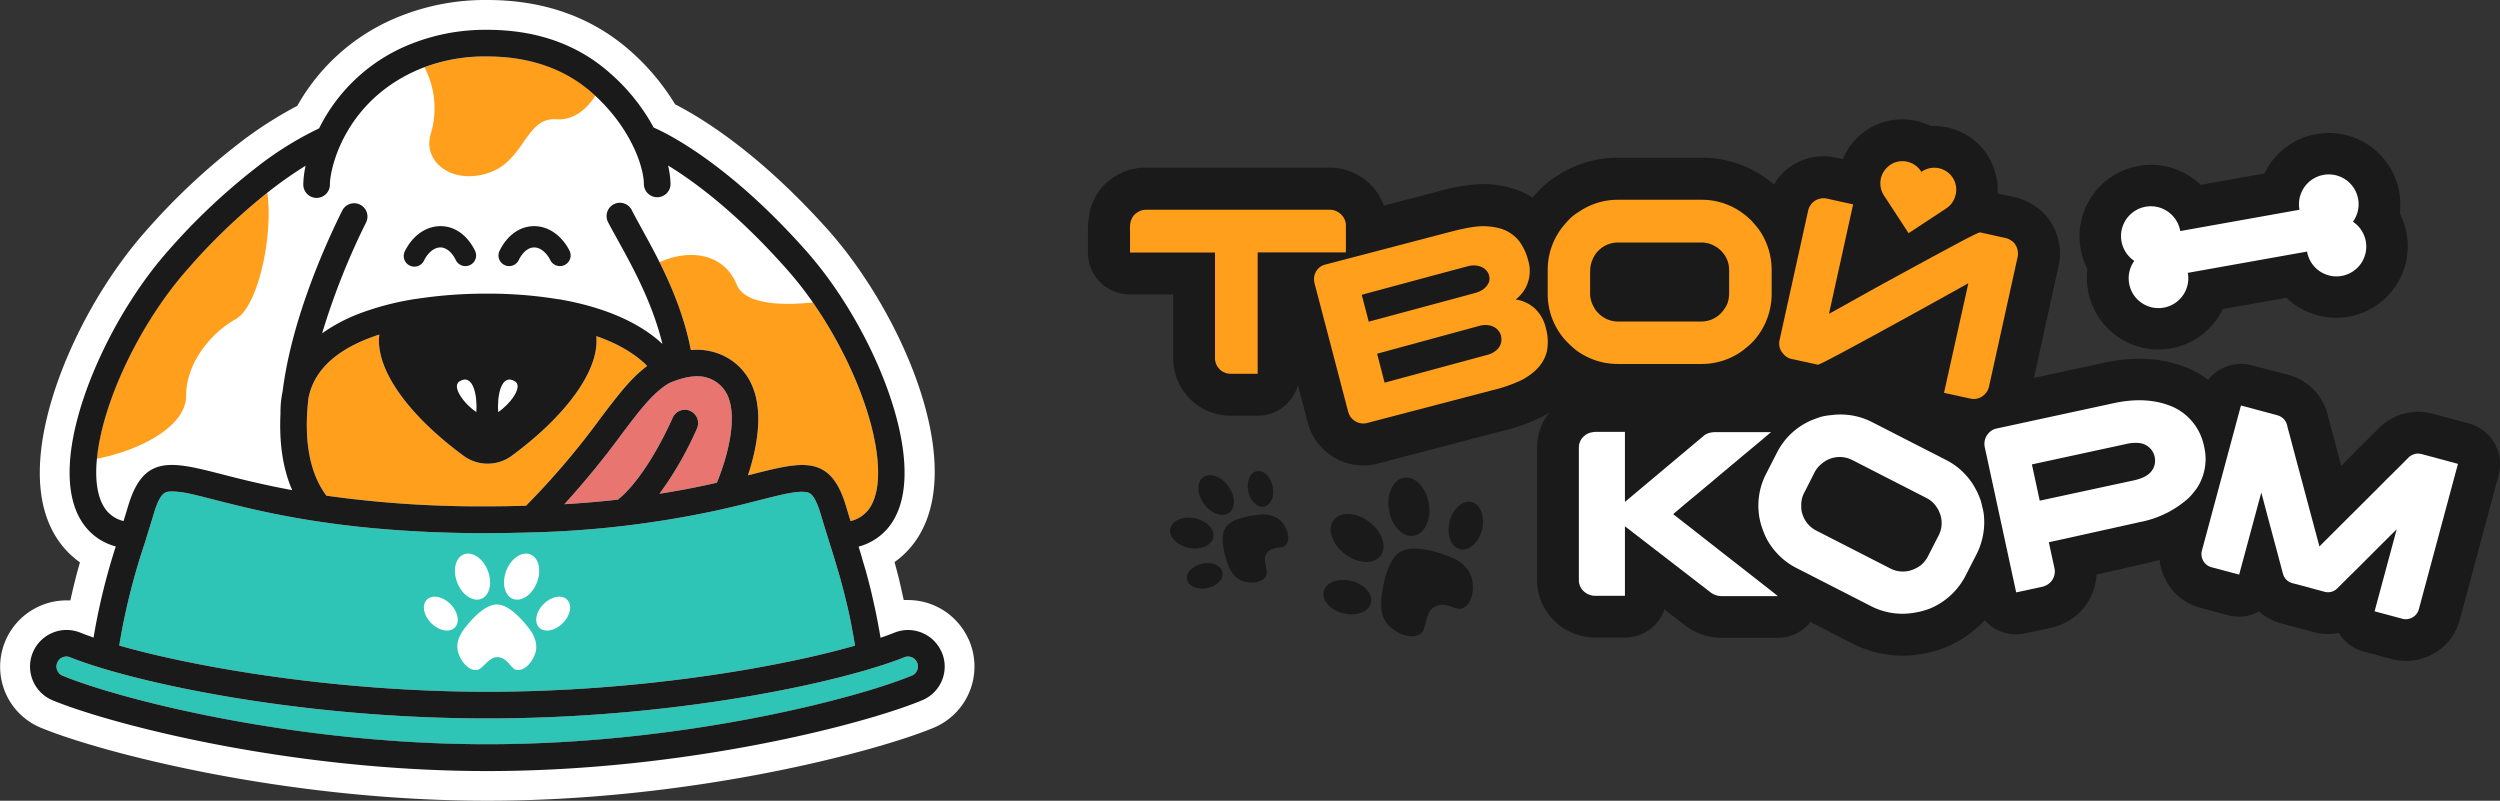 <?xml version="1.0" encoding="UTF-8"?> <svg xmlns="http://www.w3.org/2000/svg" viewBox="0 0 670.8 214.85"><rect x="0" y="0" width="670.8" height="214.85" fill="#333333" stroke="none"/> <defs> <style>.cls-1{fill:#fff;}.cls-2{fill:#ff9f1c;}.cls-3{fill:#e87570;}.cls-4{fill:#2ec4b6;}.cls-5{fill:#1a1a1a;}</style> </defs> <title>2 SVG</title> <g id="Layer_2" data-name="Layer 2"> <g id="Layer_1-2" data-name="Layer 1"> <polygon class="cls-1" points="33.97 145.14 24.96 138.03 21.08 120.83 31.29 91.91 51.95 62.15 86.9 37.78 95.03 27.61 118.06 11.57 143.91 11.57 164.38 25.22 178.34 41.83 197.07 55.2 219.19 73.67 234.75 101.61 240.82 126.18 230.13 145.14 225.09 141.65 219.68 132.01 214.18 128.29 182.37 135.27 138.89 139.41 93.76 138.09 63.13 133.23 39.31 127.15 38.1 140.7 33.97 145.14"></polygon> <path class="cls-2" d="M85,134.51c-.73.14-8-15.91-8-15.91L81,99,99.1,85.78l19-4.14,37.55,2.21,17.79,8.06,6.08,6-6.08,6.58-19.24,23.83L142.6,140.7l-42.41-2.18Z"></path> <path class="cls-2" d="M225.75,144c-.21-.7-.43-1.41-.66-2.14s-.37-1.2-.57-1.83c-.3-1-.63-2.07-1-3.17-3.67-12.21-8.6-8.72-28.68-4v0l-3.5.8c5.21-5.17,8.28-24.95,8.88-25.08.92-.19-6-8.41-6-8.41l-9.34-1.82-3.35-4.77-2.09-8.65L174,72h0c8-5.29,19.67-5.46,23.68,4.38C200.26,82.58,213,82,222,80.67,239.63,106.89,248.11,142.75,225.75,144Z"></path> <path class="cls-3" d="M194.9,132.65h0l-3.5.8a259.47,259.47,0,0,1-48.77,5.84c20.31-20.06,27.21-34.93,37.69-39.74a15.31,15.31,0,0,1,2.07-.81,20.56,20.56,0,0,1,8.73-.7C209.29,100.09,195.16,132,194.9,132.65Z"></path> <path class="cls-2" d="M161.47,22.37S157.62,32.6,149.28,32s-8.43,11.31-18.41,14.47S113.38,43.05,115.56,36A23.8,23.8,0,0,0,112,15a50,50,0,0,1,18.78-3.39C144.59,11.58,154.5,16.19,161.47,22.37Z"></path> <path class="cls-2" d="M63.31,85.59c-6.57,3.64-13.37,11.67-13.37,20.61s-14.59,15.85-27.56,17.48c1.25-16.3,12-39,25.53-54.15a165,165,0,0,1,23-21.65C74.32,58.79,69.86,81.94,63.31,85.59Z"></path> <path class="cls-4" d="M233.42,175.78c-19.52,5.95-58.34,13.42-102.68,13.42S47.46,181.7,28,175.75c.09-.6.19-1.17.29-1.75.13-.84.25-1.67.4-2.45,2.63-15.25,5.34-21.84,9.27-34.9,6.09-20.34,15.7,2.85,92.82,2.85,4.16,0,8.11-.07,11.88-.2a259.47,259.47,0,0,0,48.77-5.84l3.5-.8h0c20.08-4.73,25-8.21,28.68,4,.32,1.1.65,2.15,1,3.17.2.62.39,1.24.57,1.82.23.73.45,1.45.66,2.15.53,1.65,1,3.24,1.5,4.8.63,2.07,1.23,4.08,1.8,6.15.19.69.37,1.39.56,2.09.1.41.21.81.31,1.22.33,1.35.67,2.73,1,4.2s.61,2.8.91,4.31c.09.46.17.92.26,1.4C232.53,170.32,233,172.91,233.42,175.78Z"></path> <path class="cls-4" d="M246,184.6c-16.22,6.73-63.72,18.68-115.3,18.68S31.65,191.33,15.42,184.6a6.24,6.24,0,0,1,4.74-11.55c2.08.83,4.69,1.74,7.8,2.7,19.5,5.95,58.35,13.45,102.78,13.45s83.16-7.47,102.68-13.42c3.16-1,5.8-1.89,7.88-2.73a6.06,6.06,0,0,1,2.34-.46,6.25,6.25,0,0,1,2.4,12Z"></path> <path class="cls-1" d="M127.44,67.28c-2.06-4.17-5.42-6.57-9.22-6.6h-.06c-3.82,0-7.36,2.45-9.46,6.56a2.86,2.86,0,1,0,5.08,2.61c1.11-2.17,2.75-3.46,4.38-3.46h0c1.56,0,3.07,1.26,4.14,3.42a2.85,2.85,0,0,0,2.56,1.59,2.75,2.75,0,0,0,1.27-.3A2.85,2.85,0,0,0,127.44,67.28Zm25.34,0c-2.12-4.14-5.69-6.62-9.53-6.56s-7.16,2.43-9.22,6.6a2.84,2.84,0,0,0,1.3,3.82,2.69,2.69,0,0,0,1.26.3,2.85,2.85,0,0,0,2.56-1.59c1.07-2.16,2.58-3.41,4.14-3.42h0c1.64,0,3.27,1.29,4.38,3.46a2.86,2.86,0,0,0,5.09-2.61Zm0,0c-2.12-4.14-5.69-6.62-9.53-6.56s-7.16,2.43-9.22,6.6a2.84,2.84,0,0,0,1.3,3.82,2.69,2.69,0,0,0,1.26.3,2.85,2.85,0,0,0,2.56-1.59c1.07-2.16,2.58-3.41,4.14-3.42h0c1.64,0,3.27,1.29,4.38,3.46a2.86,2.86,0,0,0,5.09-2.61Zm-25.34,0c-2.06-4.17-5.42-6.57-9.22-6.6h-.06c-3.82,0-7.36,2.45-9.46,6.56a2.86,2.86,0,1,0,5.08,2.61c1.11-2.17,2.75-3.46,4.38-3.46h0c1.56,0,3.07,1.26,4.14,3.42a2.85,2.85,0,0,0,2.56,1.59,2.75,2.75,0,0,0,1.27-.3A2.85,2.85,0,0,0,127.44,67.28Zm0,0c-2.06-4.17-5.42-6.57-9.22-6.6h-.06c-3.82,0-7.36,2.45-9.46,6.56a2.86,2.86,0,1,0,5.08,2.61c1.11-2.17,2.75-3.46,4.38-3.46h0c1.56,0,3.07,1.26,4.14,3.42a2.85,2.85,0,0,0,2.56,1.59,2.75,2.75,0,0,0,1.27-.3A2.85,2.85,0,0,0,127.44,67.28Zm25.34,0c-2.12-4.14-5.69-6.62-9.53-6.56s-7.16,2.43-9.22,6.6a2.84,2.84,0,0,0,1.3,3.82,2.69,2.69,0,0,0,1.26.3,2.85,2.85,0,0,0,2.56-1.59c1.07-2.16,2.58-3.41,4.14-3.42h0c1.64,0,3.27,1.29,4.38,3.46a2.86,2.86,0,0,0,5.09-2.61Zm0,0c-2.12-4.14-5.69-6.62-9.53-6.56s-7.16,2.43-9.22,6.6a2.84,2.84,0,0,0,1.3,3.82,2.69,2.69,0,0,0,1.26.3,2.85,2.85,0,0,0,2.56-1.59c1.07-2.16,2.58-3.41,4.14-3.42h0c1.64,0,3.27,1.29,4.38,3.46a2.86,2.86,0,0,0,5.09-2.61Zm-34.56-6.56h-.06c-3.82,0-7.36,2.45-9.46,6.56a2.86,2.86,0,1,0,5.08,2.61c1.11-2.17,2.75-3.46,4.38-3.46h0c1.56,0,3.07,1.26,4.14,3.42a2.85,2.85,0,0,0,2.56,1.59,2.75,2.75,0,0,0,1.27-.3,2.85,2.85,0,0,0,1.29-3.82C125.38,63.11,122,60.71,118.22,60.68ZM259.84,171.45A17.83,17.83,0,0,0,243.65,161c-.39,0-.77,0-1.16,0-.1-.45-.19-.88-.29-1.28-.32-1.53-.67-3-1-4.46l-.22-.86-.12-.44s-.45-1.71-.62-2.34c-.07-.27-.15-.54-.22-.8a23.64,23.64,0,0,0,7.6-9c8.72-17.54-1.75-46.74-16-67.88a112.38,112.38,0,0,0-9.39-12.2C203.51,40.8,188,31.49,181.15,28a61.82,61.82,0,0,0-12-14.32C158.89,4.62,146,0,130.74,0a61.66,61.66,0,0,0-23.1,4.24A54.51,54.51,0,0,0,79.77,28.4,106,106,0,0,0,63.84,38.69,177.18,177.18,0,0,0,39.26,61.84c-15.29,17.2-27,42.27-28.42,61-.8,10.31,1.4,18.52,6.53,24.38a23.61,23.61,0,0,0,4.08,3.67c-.88,3.09-1.73,6.37-2.56,10.21q-.54,0-1.08,0A17.81,17.81,0,0,0,1.25,185.37,17.64,17.64,0,0,0,11,195.28c15.39,6.39,64.91,19.57,119.75,19.57s104.35-13.18,119.75-19.57a17.8,17.8,0,0,0,9.36-23.83Zm-13.72,8.37a2.61,2.61,0,0,1-1.45,1.48c-14.48,6-61.38,18.41-113.94,18.41S31.27,187.31,16.79,181.3a2.61,2.61,0,0,1-1.45-1.48,2.67,2.67,0,0,1,2.48-3.66,2.74,2.74,0,0,1,1,.2c15.71,6.34,60,16.41,111.91,16.41s96.2-10.07,111.91-16.41a2.67,2.67,0,0,1,3.48,3.46ZM82.09,44.47a25.43,25.43,0,0,0-.62,5.06,3.57,3.57,0,1,0,7.14,0c0-4.5,4.19-23,24.68-31.24a46.47,46.47,0,0,1,17.45-3.14c11.42,0,21,3.32,28.36,9.89,10.1,9,13.76,19.56,13.76,24.49a3.58,3.58,0,0,0,7.15,0,23.78,23.78,0,0,0-.66-5.12c7,4.27,18.31,12.59,31.55,27.49A95.15,95.15,0,0,1,219,82.46c13.3,19.75,19.89,42.91,15,52.72a8.51,8.51,0,0,1-5.77,4.63l-.32-1-.53-1.77-.43-1.41a28.94,28.94,0,0,0-1.55-4.11c-1.75-3.66-4-5.57-6.73-6.33-4.18-1.15-9.66.24-16.87,2.07l-1.11.28c2.14-6.44,4.33-16.27,1.24-23.78a15.67,15.67,0,0,0-9.66-9.06,16.26,16.26,0,0,0-6.9-.77c-2.54-13.23-8.8-24.62-13.05-32.33-1.08-2-2-3.64-2.73-5.08a3.57,3.57,0,1,0-6.38,3.19C164,61.27,165,63,166.09,65c3.7,6.71,9,16.36,11.65,27.29-6.21-5.8-15.65-9.9-27.77-12h-.11l-.1,0a114.8,114.8,0,0,0-19-1.5,122.62,122.62,0,0,0-18.8,1.37h-.1a75.84,75.84,0,0,0-14.43,3.61,44.83,44.83,0,0,0-11,5.67A190.92,190.92,0,0,1,98.22,59.7a3.57,3.57,0,0,0-6.39-3.19c-4.17,8.35-13.54,28.82-16,48.52a26.26,26.26,0,0,0-.57,5.53,3.75,3.75,0,0,0,0,.47c-.35,7.37.49,14.43,3.15,20.49-7.81-1.45-14-3-18.84-4.26-13.56-3.46-21-5.36-25.14,8.36-.44,1.47-.87,2.86-1.28,4.19a8.47,8.47,0,0,1-4.44-2.61c-2.32-2.65-3.3-7.23-2.84-13.25,1.19-15.44,11.56-37.33,24.65-52A162.72,162.72,0,0,1,73,50.71,107.58,107.58,0,0,1,82.09,44.47Zm42.26,77.8a10.92,10.92,0,0,0,13,0h0C152.4,111.15,160.91,99,160,90.19c5.82,2,10.42,4.75,13.65,8-4.39,3.28-7.91,7.92-12.51,14a208.66,208.66,0,0,1-20,23.51c-3.41.1-6.88.16-10.36.16A297.11,297.11,0,0,1,87.59,133c-5-6.67-6-16.19-4.81-26.23,1.77-8.94,9.89-14.06,19-17C100.62,98.76,109.13,111.06,124.35,122.27Zm60.89-12a3.56,3.56,0,0,0-4.72,1.78c-7.4,16.36-14,21.37-14,21.39a3.78,3.78,0,0,0-.65.61c-4.68.53-9.48.94-14.44,1.24a233.57,233.57,0,0,0,15.35-18.75c4.85-6.43,8.36-11.09,12.65-13.67,3.1-1.43,7.43-2.56,10.45-1.48a8.76,8.76,0,0,1,5.47,5c2.76,6.71-.78,17.82-3,23.12l-1.72.4c-4.53,1-9.08,1.84-13.68,2.58A91.84,91.84,0,0,0,187,115,3.56,3.56,0,0,0,185.24,110.29Zm-54.5,32.78c3.93,0,7.87-.06,11.71-.19h.15l.29,0A267.94,267.94,0,0,0,192.17,137l3.4-.78.12,0,.26-.07c2.85-.68,5.4-1.32,7.65-1.9,5.66-1.44,9.84-2.49,12.27-2.26a4.35,4.35,0,0,1,.52.06c.81.16,2.16.42,3.75,5.7l.44,1.44c.17.59.35,1.16.54,1.79l.56,1.81c.15.48.3.95.44,1.41l.23.75c.52,1.64,1,3.21,1.48,4.75.54,1.79,1.18,3.9,1.77,6l.53,2,.18.69v0c.05.17.09.35.15.57.35,1.37.66,2.7,1,4.12.28,1.17.56,2.51.89,4.16l.25,1.38h0v0c.27,1.43.55,3,.82,4.61-20.94,6-58.58,12.38-98.66,12.38S52.91,179.19,32,173.22c.06-.35.11-.71.17-1.07a176.25,176.25,0,0,1,6.65-26.35c.11-.35.23-.71.34-1.07a.14.14,0,0,0,0-.07c.68-2.16,1.4-4.45,2.16-7,1.58-5.28,2.94-5.55,3.74-5.71a7,7,0,0,1,1-.09h0a25.14,25.14,0,0,1,5.68.81l.41.09c.95.22,2,.46,3,.73l2.66.68C70.92,137.5,92.77,143.07,130.74,143.07Zm4.59-72a2.69,2.69,0,0,0,1.26.3,2.85,2.85,0,0,0,2.56-1.59c1.07-2.16,2.58-3.41,4.14-3.42h0c1.64,0,3.27,1.29,4.38,3.46a2.86,2.86,0,0,0,5.09-2.61c-2.12-4.14-5.69-6.62-9.53-6.56s-7.16,2.43-9.22,6.6A2.84,2.84,0,0,0,135.33,71.1Zm-25.39,0a2.86,2.86,0,0,0,3.84-1.24c1.11-2.17,2.75-3.46,4.38-3.46h0c1.56,0,3.07,1.26,4.14,3.42a2.85,2.85,0,0,0,2.56,1.59,2.75,2.75,0,0,0,1.27-.3,2.85,2.85,0,0,0,1.29-3.82c-2.06-4.17-5.42-6.57-9.22-6.6h-.06c-3.82,0-7.36,2.45-9.46,6.56A2.86,2.86,0,0,0,109.94,71.09Zm17.5-3.81c-2.06-4.17-5.42-6.57-9.22-6.6h-.06c-3.82,0-7.36,2.45-9.46,6.56a2.86,2.86,0,1,0,5.08,2.61c1.11-2.17,2.75-3.46,4.38-3.46h0c1.56,0,3.07,1.26,4.14,3.42a2.85,2.85,0,0,0,2.56,1.59,2.75,2.75,0,0,0,1.27-.3A2.85,2.85,0,0,0,127.44,67.28Zm25.34,0c-2.12-4.14-5.69-6.62-9.53-6.56s-7.16,2.43-9.22,6.6a2.84,2.84,0,0,0,1.3,3.82,2.69,2.69,0,0,0,1.26.3,2.85,2.85,0,0,0,2.56-1.59c1.07-2.16,2.58-3.41,4.14-3.42h0c1.64,0,3.27,1.29,4.38,3.46a2.86,2.86,0,0,0,5.09-2.61Zm0,0c-2.12-4.14-5.69-6.62-9.53-6.56s-7.16,2.43-9.22,6.6a2.84,2.84,0,0,0,1.3,3.82,2.69,2.69,0,0,0,1.26.3,2.85,2.85,0,0,0,2.56-1.59c1.07-2.16,2.58-3.41,4.14-3.42h0c1.64,0,3.27,1.29,4.38,3.46a2.86,2.86,0,0,0,5.09-2.61Zm-25.34,0c-2.06-4.17-5.42-6.57-9.22-6.6h-.06c-3.82,0-7.36,2.45-9.46,6.56a2.86,2.86,0,1,0,5.08,2.61c1.11-2.17,2.75-3.46,4.38-3.46h0c1.56,0,3.07,1.26,4.14,3.42a2.85,2.85,0,0,0,2.56,1.59,2.75,2.75,0,0,0,1.27-.3A2.85,2.85,0,0,0,127.44,67.28Zm0,0c-2.06-4.17-5.42-6.57-9.22-6.6h-.06c-3.82,0-7.36,2.45-9.46,6.56a2.86,2.86,0,1,0,5.08,2.61c1.11-2.17,2.75-3.46,4.38-3.46h0c1.56,0,3.07,1.26,4.14,3.42a2.85,2.85,0,0,0,2.56,1.59,2.75,2.75,0,0,0,1.27-.3A2.85,2.85,0,0,0,127.44,67.28Zm25.34,0c-2.12-4.14-5.69-6.62-9.53-6.56s-7.16,2.43-9.22,6.6a2.84,2.84,0,0,0,1.3,3.82,2.69,2.69,0,0,0,1.26.3,2.85,2.85,0,0,0,2.56-1.59c1.07-2.16,2.58-3.41,4.14-3.42h0c1.64,0,3.27,1.29,4.38,3.46a2.86,2.86,0,0,0,5.09-2.61Zm0,0c-2.12-4.14-5.69-6.62-9.53-6.56s-7.16,2.43-9.22,6.6a2.84,2.84,0,0,0,1.3,3.82,2.69,2.69,0,0,0,1.26.3,2.85,2.85,0,0,0,2.56-1.59c1.07-2.16,2.58-3.41,4.14-3.42h0c1.64,0,3.27,1.29,4.38,3.46a2.86,2.86,0,0,0,5.09-2.61Zm-25.34,0c-2.06-4.17-5.42-6.57-9.22-6.6h-.06c-3.82,0-7.36,2.45-9.46,6.56a2.86,2.86,0,1,0,5.08,2.61c1.11-2.17,2.75-3.46,4.38-3.46h0c1.56,0,3.07,1.26,4.14,3.42a2.85,2.85,0,0,0,2.56,1.59,2.75,2.75,0,0,0,1.27-.3A2.85,2.85,0,0,0,127.44,67.28Z"></path> <path class="cls-5" d="M126.15,71.1a2.75,2.75,0,0,1-1.27.3,2.85,2.85,0,0,1-2.56-1.59c-1.07-2.16-2.58-3.41-4.14-3.42h0c-1.63,0-3.27,1.29-4.38,3.46a2.86,2.86,0,1,1-5.08-2.61c2.1-4.11,5.64-6.56,9.46-6.56h.06c3.8,0,7.16,2.43,9.22,6.6A2.85,2.85,0,0,1,126.15,71.1Z"></path> <path class="cls-5" d="M151.54,71.09a2.87,2.87,0,0,1-3.85-1.24c-1.11-2.17-2.74-3.46-4.38-3.46h0c-1.56,0-3.07,1.26-4.14,3.42a2.85,2.85,0,0,1-2.56,1.59,2.69,2.69,0,0,1-1.26-.3,2.84,2.84,0,0,1-1.3-3.82c2.06-4.17,5.42-6.57,9.22-6.6s7.41,2.42,9.53,6.56A2.86,2.86,0,0,1,151.54,71.09Z"></path> <path class="cls-5" d="M252.56,174.77a9.79,9.79,0,0,0-12.6-5c-1.1.44-2.34.9-3.69,1.36-.23-1.33-.45-2.59-.68-3.78l-.27-1.45c-.35-1.77-.65-3.17-.93-4.36-.31-1.45-.64-2.87-1-4.3-.06-.22-.12-.44-.17-.66l-.17-.64c-.18-.71-.37-1.41-.56-2.12-.47-1.68-1-3.33-1.4-4.81-.14-.5-.29-1-.43-1.43l-.28-.91a15.51,15.51,0,0,0,10-8.28c6.92-13.93-2.55-40.67-15.48-59.88a105.25,105.25,0,0,0-8.71-11.33c-20.75-23.34-37.08-31.34-40.79-32.95a52.78,52.78,0,0,0-11.6-14.5C155.09,11.94,144,8,130.74,8a53.85,53.85,0,0,0-20.12,3.66,46.58,46.58,0,0,0-25,22.78A91,91,0,0,0,68.7,45,169.89,169.89,0,0,0,45.24,67.15c-14,15.77-25.13,39.43-26.43,56.26-.62,8.08.92,14.3,4.59,18.49a15.39,15.39,0,0,0,7.67,4.72,170.64,170.64,0,0,0-5.94,24.3l0,.16c-1.31-.46-2.52-.91-3.6-1.34a9.81,9.81,0,0,0-7.45,18.15c14.91,6.19,63.05,19,116.68,19s101.77-12.77,116.68-19a9.78,9.78,0,0,0,5.15-13.12ZM28.77,137.2c-2.32-2.65-3.3-7.23-2.84-13.25,1.19-15.44,11.56-37.33,24.65-52A162.72,162.72,0,0,1,73,50.71a107.58,107.58,0,0,1,9-6.24,25.43,25.43,0,0,0-.62,5.06,3.57,3.57,0,1,0,7.14,0c0-4.5,4.19-23,24.68-31.24a46.47,46.47,0,0,1,17.45-3.14c11.42,0,21,3.32,28.36,9.89,10.1,9,13.76,19.56,13.76,24.49a3.58,3.58,0,0,0,7.15,0,23.78,23.78,0,0,0-.66-5.12c7,4.27,18.31,12.59,31.55,27.49A95.15,95.15,0,0,1,219,82.46c13.3,19.75,19.89,42.91,15,52.72a8.51,8.51,0,0,1-5.77,4.63l-.32-1-.53-1.77-.43-1.41a28.94,28.94,0,0,0-1.55-4.11c-1.75-3.66-4-5.57-6.73-6.33-4.18-1.15-9.66.24-16.87,2.07l-1.11.28c2.14-6.44,4.33-16.27,1.24-23.78a15.67,15.67,0,0,0-9.66-9.06,16.26,16.26,0,0,0-6.9-.77c-2.54-13.23-8.8-24.62-13.05-32.33-1.08-2-2-3.64-2.73-5.08a3.57,3.57,0,1,0-6.38,3.19C164,61.27,165,63,166.09,65c3.7,6.71,9,16.36,11.65,27.29-6.21-5.8-15.65-9.9-27.77-12h-.11l-.1,0a114.8,114.8,0,0,0-19-1.5,122.62,122.62,0,0,0-18.8,1.37h-.1a75.84,75.84,0,0,0-14.43,3.61,44.83,44.83,0,0,0-11,5.67A190.92,190.92,0,0,1,98.22,59.7a3.57,3.57,0,0,0-6.39-3.19c-4.17,8.35-13.54,28.82-16,48.52a26.26,26.26,0,0,0-.57,5.53,3.75,3.75,0,0,0,0,.47c-.35,7.37.49,14.43,3.15,20.49-7.81-1.45-14-3-18.84-4.26-13.56-3.46-21-5.36-25.14,8.36-.44,1.47-.87,2.86-1.28,4.19A8.47,8.47,0,0,1,28.77,137.2Zm95.58-14.93a10.92,10.92,0,0,0,13,0h0C152.4,111.15,160.91,99,160,90.19c5.82,2,10.42,4.75,13.65,8-4.39,3.28-7.91,7.92-12.51,14a208.66,208.66,0,0,1-20,23.51c-3.41.1-6.88.16-10.36.16A297.11,297.11,0,0,1,87.59,133c-5-6.67-6-16.19-4.81-26.23,1.77-8.94,9.89-14.06,19-17C100.62,98.76,109.13,111.06,124.35,122.27Zm60.89-12a3.56,3.56,0,0,0-4.72,1.78c-7.4,16.36-14,21.37-14,21.39a3.78,3.78,0,0,0-.65.61c-4.68.53-9.48.94-14.44,1.24a233.57,233.57,0,0,0,15.35-18.75c4.85-6.43,8.36-11.09,12.65-13.67,3.1-1.43,7.43-2.56,10.45-1.48a8.76,8.76,0,0,1,5.47,5c2.76,6.71-.78,17.82-3,23.12l-1.72.4c-4.53,1-9.08,1.84-13.68,2.58A91.84,91.84,0,0,0,187,115,3.56,3.56,0,0,0,185.24,110.29Zm-54.5,32.78c3.93,0,7.87-.06,11.71-.19h.15l.29,0A267.94,267.94,0,0,0,192.17,137l3.4-.78.12,0,.26-.07c2.85-.68,5.4-1.32,7.65-1.9,5.66-1.44,9.84-2.49,12.27-2.26a4.35,4.35,0,0,1,.52.06c.81.16,2.16.42,3.75,5.7l.44,1.44c.17.59.35,1.16.54,1.79l.56,1.81c.15.48.3.95.44,1.41l.23.75c.52,1.64,1,3.21,1.48,4.75.54,1.79,1.18,3.9,1.77,6l.53,2,.18.69v0c.05.17.09.35.15.57.35,1.37.66,2.7,1,4.12.28,1.17.56,2.51.89,4.16l.25,1.38h0v0c.27,1.43.55,3,.82,4.61-20.94,6-58.58,12.38-98.66,12.38S52.91,179.19,32,173.22c.06-.35.11-.71.17-1.07a176.25,176.25,0,0,1,6.65-26.35c.11-.35.23-.71.34-1.07a.14.14,0,0,0,0-.07c.68-2.16,1.4-4.45,2.16-7,1.58-5.28,2.94-5.55,3.74-5.71a7,7,0,0,1,1-.09h0a25.14,25.14,0,0,1,5.68.81l.41.09c.95.22,2,.46,3,.73l2.66.68C70.92,137.5,92.77,143.07,130.74,143.07Zm115.38,36.75a2.61,2.61,0,0,1-1.45,1.48c-14.48,6-61.38,18.41-113.94,18.41S31.27,187.31,16.79,181.3a2.61,2.61,0,0,1-1.45-1.48,2.67,2.67,0,0,1,2.48-3.66,2.74,2.74,0,0,1,1,.2c15.71,6.34,60,16.41,111.91,16.41s96.2-10.07,111.91-16.41a2.67,2.67,0,0,1,3.48,3.46Z"></path> <path class="cls-1" d="M127.81,110.56c-3.1-2-6.84-6.86-4.47-8.27C127,100.1,128.13,106.3,127.81,110.56Z"></path> <path class="cls-1" d="M133.67,110.56c3.1-2,6.84-6.86,4.47-8.27C134.44,100.1,133.35,106.3,133.67,110.56Z"></path> <path class="cls-1" d="M143.57,175.48c-1.1,3-3.48,4.84-5.32,4.17-1.28-.49-2.14-3.33-4.88-3.33-2.09,0-3.66,2.84-5,3.33-1.84.67-4.21-1.2-5.3-4.17s.54-5.44,1.38-6.6,5.08-6.7,8.88-6.7,8.17,5.82,8.82,6.7S144.65,172.51,143.57,175.48Z"></path> <path class="cls-1" d="M144.06,156.32c-1.29,3.3-4.18,5.25-6.44,4.37s-3.06-4.28-1.77-7.58,4.17-5.25,6.44-4.36S145.35,153,144.06,156.32Z"></path> <path class="cls-1" d="M151,167.22c-2.07,2.07-4.9,2.6-6.32,1.18s-.9-4.26,1.17-6.33,4.9-2.59,6.32-1.17S153.1,165.15,151,167.22Z"></path> <path class="cls-1" d="M122.68,156.32c1.29,3.3,4.17,5.25,6.44,4.37s3.06-4.28,1.77-7.58-4.18-5.25-6.44-4.36S121.39,153,122.68,156.32Z"></path> <path class="cls-1" d="M115.71,167.22c2.07,2.07,4.9,2.6,6.32,1.18s.9-4.26-1.17-6.33-4.9-2.59-6.33-1.17S113.63,165.15,115.71,167.22Z"></path> <path class="cls-5" d="M395,155.56c.72,3.82-.58,7.3-3,7.77-1.66.3-4.38-2.15-7.26-.41-2.21,1.33-2.05,5.32-3.11,6.66-1.51,1.88-5.2,1.41-8.23-1s-2.89-6.07-2.75-7.83,1.1-10.29,5.1-12.7,12.31.94,13.56,1.45S394.29,151.74,395,155.56Z"></path> <ellipse class="cls-5" cx="378.03" cy="135.98" rx="5.42" ry="7.89" transform="translate(-17.55 65.9) rotate(-9.74)"></ellipse> <path class="cls-5" d="M397.66,142.12c-.87,3.49-3.52,5.85-5.92,5.25s-3.65-3.91-2.79-7.41,3.52-5.85,5.92-5.25S398.52,138.62,397.66,142.12Z"></path> <path class="cls-5" d="M360.86,148.65c3.45,2.65,7.73,2.88,9.56.51s.5-6.45-3-9.11-7.73-2.88-9.56-.5S357.4,146,360.86,148.65Z"></path> <path class="cls-5" d="M360.44,164.57c3.5.87,6.81-.38,7.41-2.78s-1.76-5.06-5.26-5.92-6.81.38-7.41,2.78S356.94,163.71,360.44,164.57Z"></path> <path class="cls-5" d="M344.16,140.31c1.76,2.32,2,5.08.6,6.17-1,.76-3.63,0-5,2.13-1,1.62.39,4.24.12,5.48-.39,1.76-3,2.67-5.84,2s-3.94-3.1-4.43-4.32-2.67-7.25-.79-10.19,8.55-3.44,9.55-3.52S342.4,138,344.16,140.31Z"></path> <path class="cls-5" d="M329.59,130.45c1.91,2.63,2,5.83.19,7.14s-4.83.25-6.74-2.38-2-5.82-.19-7.14S327.67,127.82,329.59,130.45Z"></path> <path class="cls-5" d="M341.47,130.45c.58,2.62-.41,5.08-2.22,5.47s-3.74-1.41-4.31-4,.41-5.08,2.22-5.48S340.9,127.82,341.47,130.45Z"></path> <path class="cls-5" d="M319,147c3.19.63,6.13-.63,6.56-2.82s-1.79-4.48-5-5.12-6.13.63-6.57,2.82S315.82,146.36,319,147Z"></path> <path class="cls-5" d="M324,157.78c2.62-.58,4.43-2.51,4-4.31s-2.85-2.8-5.47-2.22-4.44,2.5-4,4.31S321.37,158.36,324,157.78Z"></path> <path class="cls-5" d="M669.31,118.9a11.32,11.32,0,0,0-6.84-5.27l-9.57-2.57a15.56,15.56,0,0,0-4.09-.57c-.38,0-.73,0-1.15.05a15,15,0,0,0-8.48,3.53c-.24.2-.48.42-.7.64-4.33,4.35-5.34,5.33-5.57,5.55a9.25,9.25,0,0,0-.7.7c-.23.24-1.07,1.09-4,4.05-.49-1.83-1-3.64-1.46-5.45-1.3-5-1.83-6.9-2.08-7.78a14.79,14.79,0,0,0-10.73-11.21L604.17,98a11.51,11.51,0,0,0-2.86-.37,11.28,11.28,0,0,0-8.82,4.27,25.13,25.13,0,0,0-2.31-1.55l-.24-.14a25.9,25.9,0,0,0-4.17-1.94,34.05,34.05,0,0,0-11.75-2,43.87,43.87,0,0,0-9.19,1l-19.09,4.13,6.6-29.95A15.49,15.49,0,0,0,549.08,58a10.17,10.17,0,0,0-.83-.91,16.37,16.37,0,0,0-8-4.26L536,51.91a17.18,17.18,0,0,0-1.82-8.67A16.75,16.75,0,0,0,532.1,40a17.2,17.2,0,0,0-9.72-5.83,16.92,16.92,0,0,0-3.48-.36c-.3,0-.61,0-.91,0a16.71,16.71,0,0,0-4.15-1.43,16.89,16.89,0,0,0-3.47-.36,17.21,17.21,0,0,0-7.26,1.62l-.22.11a17.23,17.23,0,0,0-4,2.68,17,17,0,0,0-4.4,6.26l-1.62-.35a16.65,16.65,0,0,0-3.67-.41,14.63,14.63,0,0,0-5.4,1,15.17,15.17,0,0,0-7.46,6c-.12.18-.22.37-.34.56a23.28,23.28,0,0,0-2.37-1.82,29.45,29.45,0,0,0-16.94-5.35H434a29.5,29.5,0,0,0-16.24,4.89A27.74,27.74,0,0,0,414.05,50c-.3.27-.59.54-.87.84-.82.88-1.46,1.58-2,2.16a22.22,22.22,0,0,0-5.65-2.55,27.59,27.59,0,0,0-5.77-1c-.57,0-1.17-.07-1.79-.07a45.79,45.79,0,0,0-11.3,1.78l-15.35,4a16.66,16.66,0,0,0-.87-1.95,15,15,0,0,0-3.12-4.05,15.32,15.32,0,0,0-10.74-4.17h-49a15.22,15.22,0,0,0-7.84,2,17,17,0,0,0-2.93,2.12,10.61,10.61,0,0,0-1.06,1.06,15.67,15.67,0,0,0-3.45,7l.09,0a20.74,20.74,0,0,0-.49,4.72v5.82A11.22,11.22,0,0,0,303.21,79h11.58V96.25a15.31,15.31,0,0,0,3.07,9.12c.18.24.36.48.56.7s.42.51.65.75.4.41.61.6a15.45,15.45,0,0,0,10.48,4.13h7.3a11.22,11.22,0,0,0,10.8-8.2L350.8,113a15.9,15.9,0,0,0,2.26,5.15,15.71,15.71,0,0,0,4.4,4.27l.46.28a15.52,15.52,0,0,0,7.9,2.19,15.16,15.16,0,0,0,3.84-.5l33.47-8.76a47.77,47.77,0,0,0,11-4l.25-.14,1.41-.88a15,15,0,0,0-3.36,9.39v35.7a15.35,15.35,0,0,0,4.74,11c.17.17.35.32.53.48a15.81,15.81,0,0,0,10.45,3.89H436a11.21,11.21,0,0,0,10.6-7.54l5.1,3.94a16.21,16.21,0,0,0,10.23,3.66H477a11.2,11.2,0,0,0,8.79-4.25L497,172.65a29.61,29.61,0,0,0,13.62,3.27h.22a27.45,27.45,0,0,0,6-.68,26.91,26.91,0,0,0,4.94-1.44l.41-.17a30.43,30.43,0,0,0,10.37-7.21,10.74,10.74,0,0,0,2.28,2,11.26,11.26,0,0,0,8.45,1.54l7-1.5a15.61,15.61,0,0,0,7.89-4.34c.18-.18.35-.37.52-.56a15.54,15.54,0,0,0,3.86-9.39L576.47,151c1-.23,2-.49,3-.78a15.31,15.31,0,0,0,1.26,4.66l.23.48a14.75,14.75,0,0,0,9.38,7.7l7.4,2a11.38,11.38,0,0,0,3,.41,11.23,11.23,0,0,0,5.41-1.4,14.63,14.63,0,0,0,6,3.22l8.64,2.32a14.55,14.55,0,0,0,3.87.52,14.88,14.88,0,0,0,2.91-.29,11.28,11.28,0,0,0,6.7,5l7.48,2a14.49,14.49,0,0,0,3.76.5,15,15,0,0,0,4-.54A14.76,14.76,0,0,0,660,166.3l10.43-38.79A11.31,11.31,0,0,0,669.31,118.9Z"></path> <path class="cls-5" d="M560.11,72.2a18.91,18.91,0,0,0,.16,5.76,19.2,19.2,0,0,0,17.31,15.75,19.41,19.41,0,0,0,4.93-.24,19.07,19.07,0,0,0,12.37-7.9,19.26,19.26,0,0,0,1.56-2.66l17.09-3A19.15,19.15,0,0,0,625.3,85.2a19.47,19.47,0,0,0,4.94-.24,19.21,19.21,0,0,0,13.67-27.7,18.91,18.91,0,0,0-.16-5.76,19.18,19.18,0,0,0-17.31-15.75,19.41,19.41,0,0,0-4.93.24,19.05,19.05,0,0,0-12.37,7.9,20.33,20.33,0,0,0-1.56,2.66L590.49,49.6a19.19,19.19,0,0,0-30.38,22.6Z"></path> <path class="cls-2" d="M307.67,56.28h49a4.22,4.22,0,0,1,3,1.11,3.92,3.92,0,0,1,.86,1,4.13,4.13,0,0,1,.6,1.87v7.46H337.46v32.57h-7.3a4.28,4.28,0,0,1-2.94-1.23.29.29,0,0,1-.07-.1,2.18,2.18,0,0,0-.25-.28,4.12,4.12,0,0,1-.89-2.47V67.76h-22.8V61.94a8.16,8.16,0,0,1,.13-2.28,4.58,4.58,0,0,1,1-2,5.09,5.09,0,0,1,1.11-.82A4.07,4.07,0,0,1,307.67,56.28Z"></path> <path class="cls-2" d="M355.57,71l34-8.9c4.18-1.09,7.3-1.55,9.38-1.38a17.46,17.46,0,0,1,3.48.56,9.87,9.87,0,0,1,5.27,3.53,14.47,14.47,0,0,1,2.32,5,9.68,9.68,0,0,1-.74,7.55A8.31,8.31,0,0,1,408.11,79,6.81,6.81,0,0,1,407,80.09c-.21.17-.32.26-.31.28a9.79,9.79,0,0,1,1.73.4,14.67,14.67,0,0,1,1.71.76,11.56,11.56,0,0,1,1.74,1.28A10.42,10.42,0,0,1,414.78,88a13.77,13.77,0,0,1,.25,6.44,11.8,11.8,0,0,1-.77,2,12.51,12.51,0,0,1-1.2,1.82,12.87,12.87,0,0,1-1.52,1.54,19.13,19.13,0,0,1-2.9,2,39.15,39.15,0,0,1-8.35,2.94l-33.47,8.76a4.12,4.12,0,0,1-3.24-.52,4.18,4.18,0,0,1-1.26-1.21,5.29,5.29,0,0,1-.67-1.65l-8.83-33.72a5.09,5.09,0,0,1-.21-2.06,4.15,4.15,0,0,1,1.47-2.61A3.75,3.75,0,0,1,355.57,71Zm9.81,8.12,1.88,7.19q29-7.8,29-7.82a7.89,7.89,0,0,0,1.31-.61,4.39,4.39,0,0,0,1.93-2.14,3.08,3.08,0,0,0,.06-1.75l0-.09a3.54,3.54,0,0,0-2-2.25,5.31,5.31,0,0,0-2.59-.41,6.41,6.41,0,0,0-1,.17Q391.7,72,365.38,79.09Zm4.13,15.79,2,7.77L399,95.24a5.68,5.68,0,0,0,3-1.76,3.8,3.8,0,0,0,.87-2.26,3.76,3.76,0,0,0-.11-1l0-.15a3.86,3.86,0,0,0-2-2.39,5.14,5.14,0,0,0-2.44-.47,7,7,0,0,0-1.14.16Z"></path> <path class="cls-2" d="M434,53.6H456.7a18.39,18.39,0,0,1,10.69,3.45,15.7,15.7,0,0,1,2,1.65,2.74,2.74,0,0,1,.41.34c1.06,1.19,1.82,2.09,2.28,2.72a19,19,0,0,1,3.29,10.82v6.1a18.93,18.93,0,0,1-4.52,12.43,15.21,15.21,0,0,1-2.34,2.21,16.44,16.44,0,0,1-3.23,2.19,18.48,18.48,0,0,1-8.66,2.15H434.09a18.72,18.72,0,0,1-11.29-3.77,27.66,27.66,0,0,1-2.37-2.18A16.22,16.22,0,0,1,418.28,89a18.46,18.46,0,0,1-3-10.18V72.45a18.55,18.55,0,0,1,4.15-11.76c.38-.46,1-1.18,1.93-2.15a15.78,15.78,0,0,1,2.34-1.74A18.47,18.47,0,0,1,434,53.6Zm-7.34,19.14v5.75a7.17,7.17,0,0,0,1,3.89A5.29,5.29,0,0,0,428.84,84a7.37,7.37,0,0,0,5.44,2.27h22.13a7.31,7.31,0,0,0,6-3,8,8,0,0,0,1.05-1.74,8.37,8.37,0,0,0,.5-3.16V73a8,8,0,0,0-.44-3.07,7.55,7.55,0,0,0-3.32-3.86,7.12,7.12,0,0,0-3.76-1H434.21a7.4,7.4,0,0,0-6.1,3.1,7.21,7.21,0,0,0-.88,1.68A7,7,0,0,0,426.69,72.74Z"></path> <path class="cls-2" d="M480.75,96.32a3.83,3.83,0,0,1-2.25-1.38,4,4,0,0,1-1-3.71l7.67-34.74a4,4,0,0,1,.56-1.34,4.13,4.13,0,0,1,2.12-1.7,4.27,4.27,0,0,1,2.61-.1l6.77,1.49-6.48,29.37,6.05-3.36q6-3.37,13.85-7.65t14.05-7.6q6.21-3.33,6.62-3.24l6.51,1.44a4.12,4.12,0,0,1,1.53.56,4.63,4.63,0,0,1,1,.75,4.44,4.44,0,0,1,1,3.88l-7.66,34.71a4.14,4.14,0,0,1-1.31,2.24,4.09,4.09,0,0,1-3.77,1l-7-1.54L528.15,76l-6,3.34q-6.06,3.36-13.85,7.64t-14,7.61c-4.14,2.22-6.32,3.3-6.53,3.26Z"></path> <path class="cls-1" d="M428.44,115.88H436v18.79l21.38-17.93a4.75,4.75,0,0,1,2-.73,5.71,5.71,0,0,1,1.05-.06h14.73v0h0l-.06.08a.38.38,0,0,1-.09.09,1.53,1.53,0,0,0-.16.13l-.23.19-.28.24a4.07,4.07,0,0,0-.36.3l-.46.39-.55.48c-.21.16-.43.35-.67.55l-.79.66c-.28.25-.6.5-.93.78s-.69.57-1.06.88l-1.2,1c-.44.35-.9.74-1.38,1.15l-1.55,1.3c-.55.45-1.12.93-1.72,1.44l-1.92,1.59L459.63,129c-.74.63-1.52,1.27-2.33,1.95l-2.54,2.12-2.77,2.3-3,2.54V138l4.27,3.32,9.69,7.59,9.63,7.52q4.17,3.27,4.46,3.52H461.93a5,5,0,0,1-3.25-1.24L436,141.21v18.66h-7.87A4.65,4.65,0,0,1,425,158.7a4,4,0,0,1-1.36-3V120a4,4,0,0,1,1.42-3,4.13,4.13,0,0,1,2.09-1A5.64,5.64,0,0,1,428.44,115.88Z"></path> <path class="cls-1" d="M502.08,113.14l20.19,10.33a18.39,18.39,0,0,1,7.94,7.94,15.67,15.67,0,0,1,1.06,2.39,3,3,0,0,1,.2.49c.4,1.53.67,2.69.79,3.46a18.93,18.93,0,0,1-2,11.13l-2.78,5.43a18.92,18.92,0,0,1-9.68,9,21.91,21.91,0,0,1-7,1.37,18.43,18.43,0,0,1-8.69-2l-20.08-10.27a18.67,18.67,0,0,1-8.33-8.49,27.26,27.26,0,0,1-1.12-3,16.8,16.8,0,0,1-.68-3.4,18.57,18.57,0,0,1,2-10.42l2.89-5.65a18.59,18.59,0,0,1,9.05-8.59c.55-.24,1.45-.59,2.7-1a16.51,16.51,0,0,1,2.87-.48A18.55,18.55,0,0,1,502.08,113.14Zm-15.24,13.69L484.22,132a7,7,0,0,0-.9,3.91,5.38,5.38,0,0,0,.3,2,7.35,7.35,0,0,0,3.81,4.5l19.7,10.08a7.31,7.31,0,0,0,6.75.08,7.71,7.71,0,0,0,1.72-1.07,8.23,8.23,0,0,0,1.89-2.59l2.45-4.78a7.84,7.84,0,0,0,1-2.94,7.52,7.52,0,0,0-1.19-4.94,7.16,7.16,0,0,0-2.88-2.65l-19.82-10.14a7.41,7.41,0,0,0-6.84,0,8,8,0,0,0-1.56,1.09A7,7,0,0,0,486.84,126.83Z"></path> <path class="cls-1" d="M535.62,115l31.58-6.83q8.35-1.8,14.79.59a14.29,14.29,0,0,1,2.41,1.13,14.71,14.71,0,0,1,7,9.91A14.26,14.26,0,0,1,590.06,130a9.92,9.92,0,0,1-1.15,1.71,14,14,0,0,1-2,2.22,27.06,27.06,0,0,1-12.78,6.16l-23.77,5.27-.62.13,1.52,7a4.13,4.13,0,0,1-1.07,3.72,4.46,4.46,0,0,1-2.26,1.24l-6.95,1.5-8.45-39.07a4.26,4.26,0,0,1,.85-3.42A4,4,0,0,1,535.62,115Zm9.58,9.61,2.1,9.73,25.26-5.45c2.41-.53,4-1.4,4.86-2.64a8.49,8.49,0,0,0,.43-.74,4.75,4.75,0,0,0-3.77-6.63,10.87,10.87,0,0,0-3.57.25Z"></path> <path class="cls-1" d="M601.32,108.81l9.68,2.6a3.66,3.66,0,0,1,2.76,3.13c.12.36.82,3,2.11,7.87q2.82,10.56,5.73,21.42c.07.29.33,1.22.75,2.79h0l7.26-7.25q10.27-10.2,10.84-10.84c.29-.25,2.27-2.21,5.94-5.9a3.89,3.89,0,0,1,2.18-.92,4.25,4.25,0,0,1,1.37.17l9.58,2.58s0,0,0,0l-10.46,38.88a3.59,3.59,0,0,1-2.66,2.69,3.32,3.32,0,0,1-1.77,0l-7.48-2s0,0,0,0l5.93-22q-.89.84-9.3,9.26L627,158a3.47,3.47,0,0,1-3.29.78l-8.64-2.32a3.5,3.5,0,0,1-2.41-2.22q-.12-.3-1.93-7.2-.12-.39-2.73-10.17c-.62-2.32-1-3.89-1.26-4.69l-5.93,22s0,0,0,0l-7.49-2a3.66,3.66,0,0,1-2.52-4.38l10.51-39.06S601.3,108.8,601.32,108.81Z"></path> <path class="cls-1" d="M631.35,59.5a8,8,0,1,1-12.32,8l-32,5.71A8,8,0,1,1,572.67,70,8,8,0,1,1,585,62l32-5.72a8,8,0,1,1,14.32,3.24Z"></path> <path class="cls-2" d="M524.73,52.19a5.82,5.82,0,0,1-1.33,2.7,5.64,5.64,0,0,1-1.15,1l-.66.44-9.48,6.24L506,53.2l0,0-.46-.7a5.94,5.94,0,0,1-1-3.48,6.13,6.13,0,0,1,.11-1,6,6,0,0,1,1.84-3.22,6.35,6.35,0,0,1,1.46-1h0a5.94,5.94,0,0,1,7.59,2.32,5.94,5.94,0,0,1,8,1,5.94,5.94,0,0,1,1.24,5Z"></path> </g> </g> </svg> 